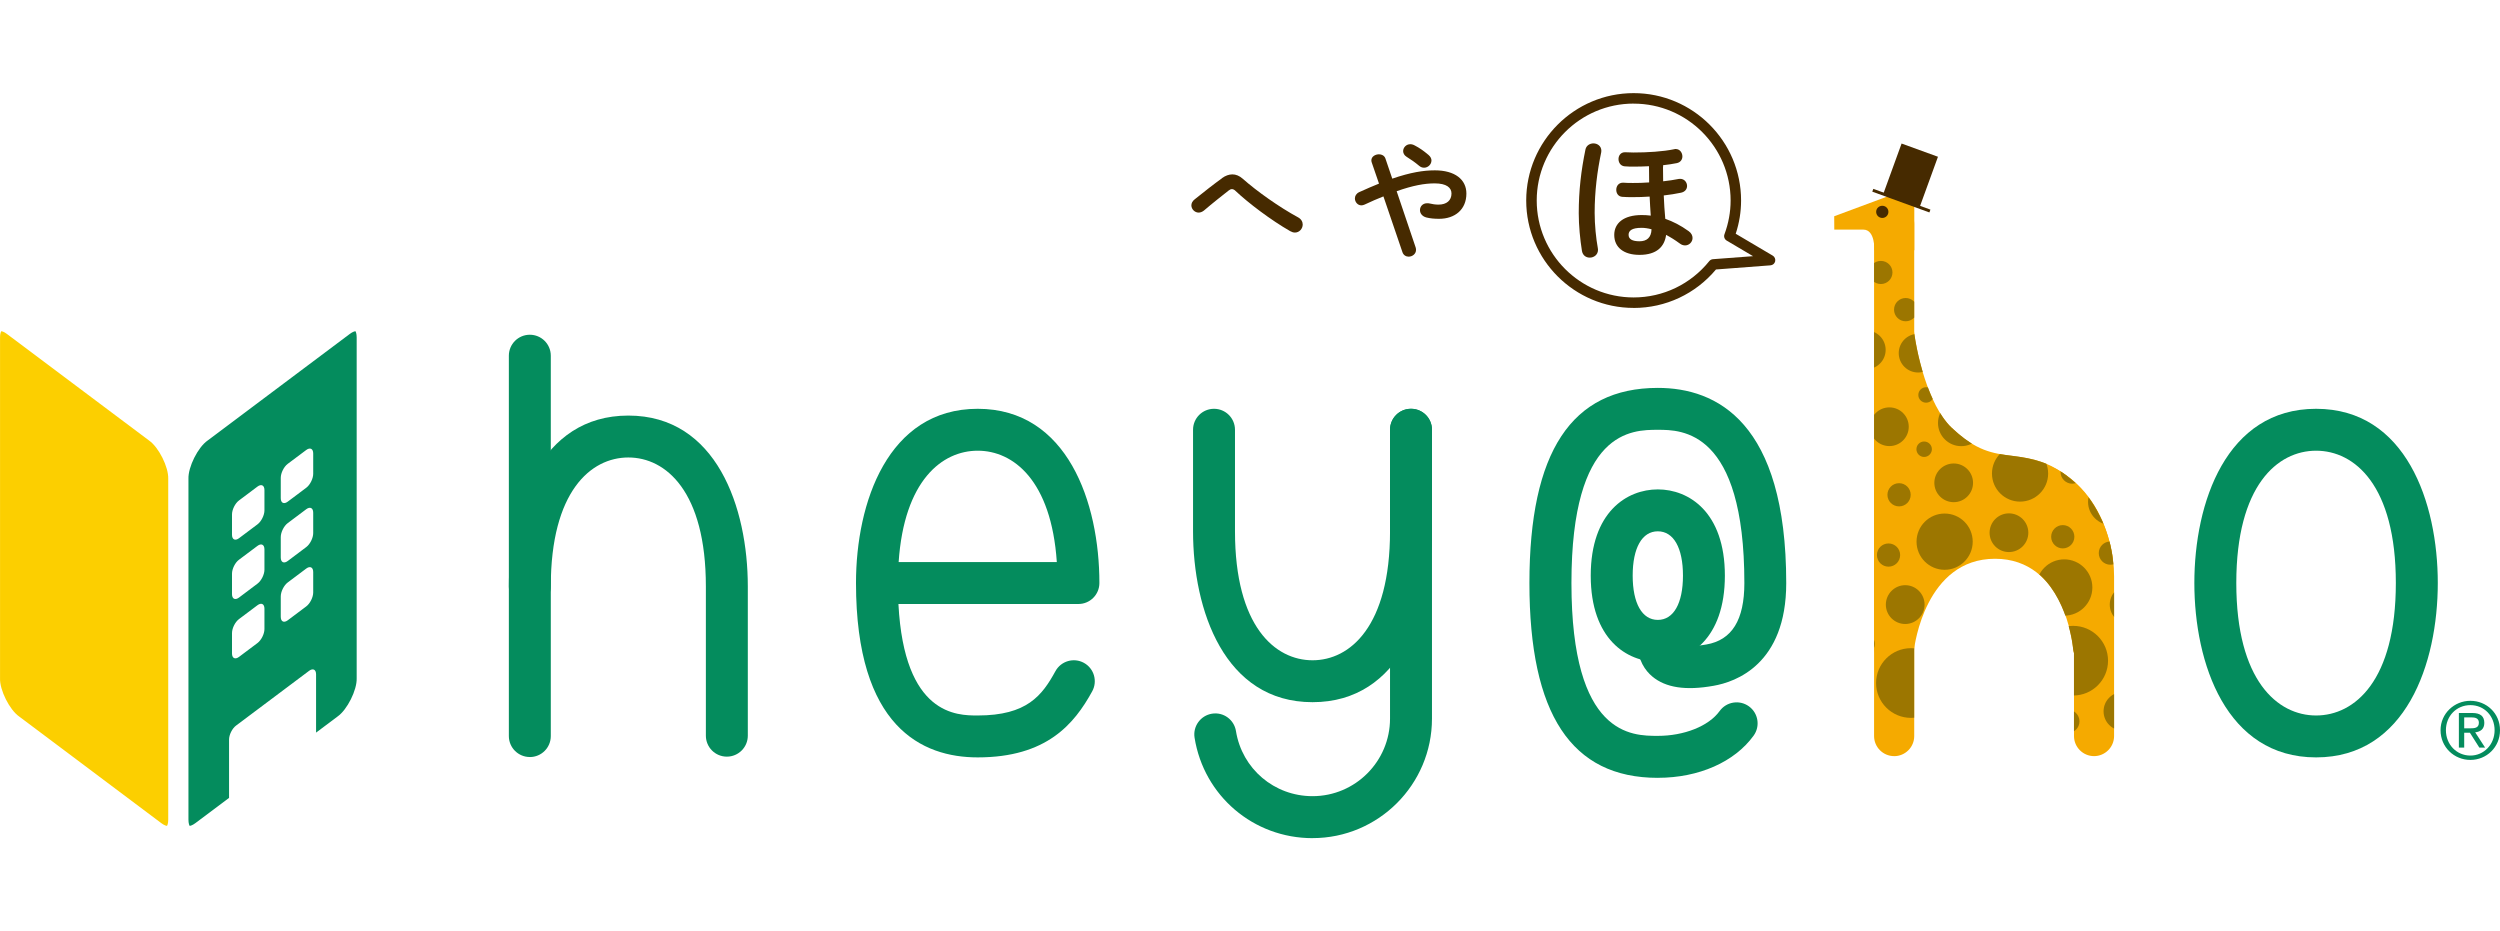 <?xml version="1.0" encoding="UTF-8"?> <svg xmlns="http://www.w3.org/2000/svg" xmlns:xlink="http://www.w3.org/1999/xlink" id="_レイヤー_1" data-name="レイヤー 1" viewBox="0 0 671.12 250"><defs><style> .cls-1 { fill: none; } .cls-2 { clip-path: url(#clippath); } .cls-3 { fill: #048c5d; } .cls-4 { fill: #f5aa00; } .cls-5 { fill: #fccf00; } .cls-6 { fill: #9c7600; } .cls-7 { fill: #462a00; } </style><clipPath id="clippath"><path class="cls-1" d="M567.53,154.34c-.01-.57-.07-1.82-.27-3.5-.07-.87-.31-3.44-1.34-6.79-.53-1.72-1.27-3.67-2.3-5.68-1.71-3.5-4.27-7.12-8.01-10.04-.23-.18-.45-.33-.66-.51-.02,0-.04-.03-.05-.04v-.02c-2.32-1.77-4.65-3.01-6.92-3.77-4.99-1.66-8.91-1.53-12.26-2.34-3.38-.8-6.74-2.07-11.82-6.85-3.41-3.17-6.29-9.69-7.88-15.4-.82-2.84-1.38-5.46-1.72-7.34-.17-.95-.3-1.7-.37-2.21-.03-.2-.04-.33-.07-.45v-22.23h.01v-13.37h0v-7.5h-2.26v4.58l-19.24,7.15,.02,3.59h7.81c2.13,0,2.72,2.42,2.89,4.07V197.6c0,2.97,2.41,5.38,5.38,5.38s5.38-2.41,5.38-5.38v-23.55c.21-1.41,1.44-7.89,4.77-13.56,1.68-2.91,3.85-5.55,6.55-7.41,2.7-1.86,5.91-3.06,10.37-3.07,4.9,.03,8.23,1.39,10.97,3.44,4.09,3.05,6.76,8.19,8.24,12.72,.74,2.25,1.19,4.31,1.45,5.76,.13,.74,.22,1.32,.26,1.69,.02,.2,.04,.33,.05,.43v.07c.04,.41,.13,.8,.24,1.16v22.32c0,2.97,2.41,5.38,5.39,5.38s5.38-2.41,5.38-5.38v-42.91c0-.12,0-.23,0-.34Z"></path></clipPath></defs><path class="cls-3" d="M621.75,203.32c-24.12,0-32.68-25.22-32.68-46.81s8.56-46.77,32.68-46.77,32.67,25.2,32.67,46.77-8.56,46.81-32.67,46.81Zm0-82.33c-10.35,0-21.42,9.33-21.42,35.52s11.06,35.56,21.42,35.56,21.41-9.34,21.41-35.56-11.06-35.52-21.41-35.52Z"></path><path class="cls-3" d="M661.51,192.58h1.91c.98,0,2.03,.19,2.03,1.42,0,1.46-1.17,1.52-2.44,1.52h-1.5v-2.94Zm-1.44,8.11h1.44v-3.99h1.53l2.53,3.99h1.55l-2.66-4.1c1.39-.15,2.45-.85,2.45-2.52,0-1.79-1.04-2.67-3.24-2.67h-3.59v9.29Zm-3.47-4.67c0-3.81,2.84-6.73,6.57-6.73s6.5,2.92,6.5,6.73-2.84,6.81-6.5,6.81-6.57-2.92-6.57-6.81m-1.44,0c0,4.56,3.65,7.98,8.01,7.98s7.95-3.43,7.95-7.98-3.63-7.89-7.95-7.89-8.01,3.41-8.01,7.89"></path><g><path class="cls-3" d="M195.12,203.12c-3.11,0-5.63-2.52-5.63-5.63v-40.06c0-25.52-10.75-34.62-20.81-34.62s-20.82,9.1-20.82,34.62c0,3.11-2.52,5.63-5.63,5.63s-5.63-2.52-5.63-5.63c0-21.16,8.4-45.87,32.08-45.87s32.07,24.71,32.07,45.87v40.06c0,3.11-2.52,5.63-5.63,5.63Z"></path><path class="cls-3" d="M142.23,203.22c-3.11,0-5.63-2.52-5.63-5.63V95.49c0-3.11,2.52-5.63,5.63-5.63s5.63,2.52,5.63,5.63v102.11c0,3.11-2.52,5.63-5.63,5.63Z"></path></g><path class="cls-3" d="M445.04,208.81c-23.2,0-34.47-17.1-34.47-52.28s11.28-52.4,34.47-52.4c15.72,0,34.47,9.09,34.47,52.4,0,21.84-13.64,26.56-19.51,27.57-7.47,1.34-12.86,.51-16.45-2.5-1.8-1.51-3.95-4.3-3.95-8.99,0-3.11,2.52-5.63,5.63-5.63s5.63,2.52,5.63,5.63c0,.31,.04,.47,.05,.52,.1-.11,.78,.33,2.72,.33,1.07,0,2.52-.11,4.44-.45,6.87-1.19,10.2-6.58,10.2-16.49,0-41.14-16.86-41.14-23.21-41.14-6.95,0-23.21,0-23.21,41.14s16.27,41.02,23.21,41.02,13.6-2.55,16.57-6.66c1.82-2.52,5.33-3.09,7.86-1.27,2.52,1.82,3.09,5.34,1.27,7.86-5.12,7.09-14.73,11.33-25.7,11.33Z"></path><path class="cls-3" d="M445.04,177.67c-8.31,0-18.01-6.06-18.01-23.14s9.7-23.15,18.01-23.15,18,6.06,18,23.15-9.7,23.14-18,23.14Zm0-35.04c-4.23,0-6.75,4.45-6.75,11.89s2.52,11.89,6.75,11.89,6.75-4.44,6.75-11.89-2.52-11.89-6.75-11.89Z"></path><path class="cls-3" d="M262.46,203.32c-14.9,0-32.67-8.12-32.67-46.81,0-21.58,8.56-46.77,32.67-46.77s32.67,25.2,32.67,46.77c0,3.11-2.52,5.63-5.63,5.63h-48.32c1.56,29.93,15.74,29.93,21.27,29.93,13.28,0,17.31-5.39,20.88-11.9,1.5-2.73,4.92-3.72,7.64-2.23,2.73,1.5,3.72,4.92,2.23,7.64-4.81,8.77-12.23,17.74-30.75,17.74Zm-21.23-52.44h42.47c-1.48-21.91-11.66-29.89-21.23-29.89s-19.75,7.98-21.23,29.89Z"></path><g><path class="cls-3" d="M352.35,188.5c-23.68,0-32.08-24.72-32.08-45.88v-27.25c0-3.11,2.52-5.63,5.63-5.63s5.63,2.52,5.63,5.63v27.25c0,25.53,10.76,34.63,20.82,34.63s20.8-9.1,20.8-34.63v-27.25c0-3.11,2.52-5.63,5.63-5.63s5.63,2.52,5.63,5.63v27.25c0,21.17-8.4,45.88-32.06,45.88Z"></path><path class="cls-3" d="M352.35,225c-15.85,0-29.17-11.34-31.67-26.96-.49-3.07,1.6-5.95,4.66-6.45,3.08-.51,5.96,1.6,6.45,4.66,1.63,10.13,10.27,17.48,20.56,17.48,11.47,0,20.8-9.34,20.8-20.82V115.36c0-3.11,2.52-5.63,5.63-5.63s5.63,2.52,5.63,5.63v77.56c0,17.69-14.38,32.07-32.06,32.07Z"></path></g><g><g><path class="cls-4" d="M508.48,89.78s2.41,20.03,11.71,28.92c14.97,14.29,22.72,4.22,34,15.63,7.27,7.37,7.71,17.07,7.71,17.07v22.3s-2.38-29.06-26.35-29.06-27.07,29.06-27.07,29.06V89.78Z"></path><path class="cls-4" d="M561.89,179.07c-2.79,0-5.14-2.14-5.37-4.95-.08-.97-2.32-24.12-20.97-24.12s-21.6,23.36-21.73,24.35c-.36,2.82-2.82,4.83-5.69,4.69-2.83-.18-5.04-2.53-5.04-5.37V89.78c0-2.85,2.22-5.2,5.06-5.37,2.82-.18,5.33,1.9,5.67,4.73,.62,5.05,3.63,19.51,10.08,25.67,6.61,6.31,11.05,6.89,16.19,7.56,5.28,.69,11.27,1.46,17.91,8.18,8.63,8.75,9.24,20.13,9.26,20.61v22.54c0,2.89-2.27,5.26-5.16,5.38-.07,0-.15,0-.22,0Zm-48.02-59.36v29.15c5.05-5.57,12.11-9.63,21.68-9.63,8.7,0,15.23,3.21,20.03,7.85-.83-2.65-2.37-6.07-5.24-8.98-4.03-4.08-7.05-4.47-11.63-5.06-5.83-.76-13.09-1.7-22.25-10.45-.93-.89-1.79-1.85-2.6-2.88Z"></path></g><g><path class="cls-4" d="M508.48,202.98c-2.97,0-5.39-2.41-5.39-5.39V60.14c0-2.97,2.41-5.39,5.39-5.39s5.39,2.41,5.39,5.39V197.6c0,2.97-2.41,5.39-5.39,5.39Z"></path><path class="cls-4" d="M562.15,202.98c-2.97,0-5.39-2.41-5.39-5.39v-42.91c-.01-2.17-.66-21.27-19.24-21.35-6.41,.04-12.04,2.14-16.18,6.26-4.75,4.73-7.48,12-7.48,19.93,0,2.97-2.41,5.39-5.39,5.39s-5.39-2.41-5.39-5.39c0-10.94,3.78-20.72,10.65-27.56,6.18-6.15,14.36-9.4,23.67-9.4,.06,0,.11,0,.16,0,23.75,.11,29.98,21.06,29.96,32.13v42.9c0,2.97-2.41,5.39-5.39,5.39Z"></path></g><path class="cls-4" d="M513.89,50.06l-21.5,7.99,.02,3.59h7.81c3.22,0,2.94,5.55,2.94,5.55h10.73v-17.13Z"></path><rect class="cls-4" x="511.63" y="46.32" width="2.26" height="7.5"></rect></g><g class="cls-2"><g><path class="cls-6" d="M501.6,157.71c0,4.18-3.38,7.56-7.54,7.56s-7.53-3.38-7.53-7.56,3.37-7.55,7.53-7.55,7.54,3.39,7.54,7.55Z"></path><path class="cls-6" d="M516.65,162.31c0,2.86-2.33,5.2-5.2,5.2s-5.2-2.34-5.2-5.2,2.33-5.22,5.2-5.22,5.2,2.34,5.2,5.22Z"></path><path class="cls-6" d="M537.83,176.32c0,2.86-2.33,5.19-5.2,5.19s-5.19-2.33-5.19-5.19,2.32-5.19,5.19-5.19,5.2,2.32,5.2,5.19Z"></path><path class="cls-6" d="M522.34,183.36c0,5.16-4.19,9.35-9.35,9.35s-9.36-4.19-9.36-9.35,4.19-9.36,9.36-9.36,9.35,4.19,9.35,9.36Z"></path><path class="cls-6" d="M529.57,145.41c0,4.16-3.38,7.55-7.54,7.55s-7.54-3.39-7.54-7.55,3.38-7.55,7.54-7.55,7.54,3.37,7.54,7.55Z"></path><path class="cls-6" d="M495.49,178.09c0,2.88-2.32,5.19-5.19,5.19s-5.2-2.31-5.2-5.19,2.32-5.19,5.2-5.19,5.19,2.33,5.19,5.19Z"></path><path class="cls-6" d="M539.4,159.67c0,3.46-2.8,6.25-6.24,6.25s-6.23-2.8-6.23-6.25,2.8-6.23,6.23-6.23,6.24,2.79,6.24,6.23Z"></path><path class="cls-6" d="M524.14,168.75c0,1.15-.93,2.07-2.07,2.07s-2.08-.92-2.08-2.07,.93-2.08,2.08-2.08,2.07,.94,2.07,2.08Z"></path><path class="cls-6" d="M573.51,177.07c0,1.15-.93,2.08-2.08,2.08s-2.08-.93-2.08-2.08,.93-2.08,2.08-2.08,2.08,.93,2.08,2.08Z"></path><path class="cls-6" d="M503.29,172.85c0,1.72-1.4,3.11-3.12,3.11s-3.12-1.39-3.12-3.11,1.4-3.13,3.12-3.13,3.12,1.4,3.12,3.13Z"></path><path class="cls-6" d="M510.09,149c0,1.74-1.41,3.12-3.12,3.12s-3.11-1.38-3.11-3.12,1.39-3.11,3.11-3.11,3.12,1.39,3.12,3.11Z"></path><path class="cls-6" d="M529.22,193.66c0,1.73-1.4,3.12-3.12,3.12s-3.13-1.39-3.13-3.12,1.4-3.11,3.13-3.11,3.12,1.38,3.12,3.11Z"></path><path class="cls-6" d="M561.69,157.71c0,4.18-3.38,7.56-7.54,7.56s-7.54-3.38-7.54-7.56,3.39-7.55,7.54-7.55,7.54,3.39,7.54,7.55Z"></path><path class="cls-6" d="M576.74,162.31c0,2.86-2.32,5.2-5.2,5.2s-5.18-2.34-5.18-5.2,2.31-5.22,5.18-5.22,5.2,2.34,5.2,5.22Z"></path><path class="cls-6" d="M575.1,190.95c0,2.88-2.33,5.2-5.2,5.2s-5.2-2.32-5.2-5.2,2.33-5.19,5.2-5.19,5.2,2.32,5.2,5.19Z"></path><path class="cls-6" d="M565.9,177.36c0,5.17-4.19,9.35-9.36,9.35s-9.35-4.18-9.35-9.35,4.19-9.35,9.35-9.35,9.36,4.19,9.36,9.35Z"></path><path class="cls-6" d="M548.07,190.21c0,4.17-3.38,7.54-7.54,7.54s-7.54-3.37-7.54-7.54,3.38-7.55,7.54-7.55,7.54,3.38,7.54,7.55Z"></path><path class="cls-6" d="M544.5,143.01c0,2.86-2.33,5.19-5.21,5.19s-5.19-2.33-5.19-5.19,2.32-5.2,5.19-5.2,5.21,2.32,5.21,5.2Z"></path><path class="cls-6" d="M502.91,139.93c0,3.46-2.79,6.25-6.23,6.25s-6.25-2.8-6.25-6.25,2.8-6.22,6.25-6.22,6.23,2.79,6.23,6.22Z"></path><path class="cls-6" d="M543.36,153.61c0,1.15-.94,2.07-2.07,2.07s-2.08-.92-2.08-2.07,.93-2.08,2.08-2.08,2.07,.94,2.07,2.08Z"></path><path class="cls-6" d="M544.07,167.45c0,1.14-.94,2.08-2.09,2.08s-2.07-.94-2.07-2.08,.92-2.08,2.07-2.08,2.09,.93,2.09,2.08Z"></path><path class="cls-6" d="M558.23,193.65c0,1.72-1.4,3.11-3.12,3.11s-3.11-1.39-3.11-3.11,1.39-3.13,3.11-3.13,3.12,1.4,3.12,3.13Z"></path><path class="cls-6" d="M569.65,148.48c0,1.74-1.4,3.12-3.12,3.12s-3.12-1.38-3.12-3.12,1.4-3.12,3.12-3.12,3.12,1.4,3.12,3.12Z"></path><path class="cls-6" d="M556.86,144.1c0,1.72-1.4,3.12-3.11,3.12s-3.12-1.4-3.12-3.12,1.4-3.14,3.12-3.14,3.11,1.4,3.11,3.14Z"></path><path class="cls-6" d="M501.02,190.59c0,2.28-1.86,4.15-4.15,4.15s-4.16-1.87-4.16-4.15,1.87-4.15,4.16-4.15,4.15,1.85,4.15,4.15Z"></path><path class="cls-6" d="M560.25,115.14c0-4.17,3.38-7.55,7.54-7.55s7.54,3.38,7.54,7.55-3.38,7.53-7.54,7.53-7.54-3.38-7.54-7.53Z"></path><path class="cls-6" d="M545.19,110.55c0-2.87,2.32-5.21,5.2-5.21s5.2,2.34,5.2,5.21-2.33,5.2-5.2,5.2-5.2-2.33-5.2-5.2Z"></path><path class="cls-6" d="M509.71,94.8c0-2.86,2.33-5.2,5.2-5.2s5.19,2.34,5.19,5.2-2.33,5.2-5.19,5.2-5.2-2.32-5.2-5.2Z"></path><path class="cls-6" d="M539.51,89.5c0-5.17,4.18-9.37,9.34-9.37s9.36,4.2,9.36,9.37-4.19,9.35-9.36,9.35-9.34-4.19-9.34-9.35Z"></path><path class="cls-6" d="M534.74,127.12c0-4.17,3.38-7.54,7.54-7.54s7.54,3.37,7.54,7.54-3.38,7.54-7.54,7.54-7.54-3.38-7.54-7.54Z"></path><path class="cls-6" d="M566.35,94.76c0-2.87,2.31-5.21,5.18-5.21s5.2,2.34,5.2,5.21-2.32,5.19-5.2,5.19-5.18-2.32-5.18-5.19Z"></path><path class="cls-6" d="M520.25,113.55c0-3.45,2.79-6.25,6.24-6.25s6.23,2.8,6.23,6.25-2.79,6.22-6.23,6.22-6.24-2.78-6.24-6.22Z"></path><path class="cls-6" d="M537.7,104.11c0-1.15,.93-2.09,2.08-2.09s2.09,.94,2.09,2.09-.94,2.07-2.09,2.07-2.08-.93-2.08-2.07Z"></path><path class="cls-6" d="M488.33,95.78c0-1.15,.92-2.09,2.07-2.09s2.09,.94,2.09,2.09-.94,2.09-2.09,2.09-2.07-.93-2.07-2.09Z"></path><path class="cls-6" d="M558.55,100.02c0-1.74,1.4-3.13,3.12-3.13s3.12,1.39,3.12,3.13-1.39,3.11-3.12,3.11-3.12-1.4-3.12-3.11Z"></path><path class="cls-6" d="M553.15,126.72c0-1.71,1.4-3.11,3.13-3.11s3.11,1.4,3.11,3.11-1.4,3.13-3.11,3.13-3.13-1.4-3.13-3.13Z"></path><path class="cls-6" d="M508.45,83.13c0-1.73,1.39-3.13,3.12-3.13s3.12,1.4,3.12,3.13-1.39,3.12-3.12,3.12-3.12-1.41-3.12-3.12Z"></path><path class="cls-6" d="M502,114.56c0-2.87,2.33-5.2,5.2-5.2s5.2,2.33,5.2,5.2-2.33,5.19-5.2,5.19-5.2-2.32-5.2-5.19Z"></path><path class="cls-6" d="M485.1,110.55c0-2.87,2.32-5.21,5.2-5.21s5.19,2.34,5.19,5.21-2.32,5.2-5.19,5.2-5.2-2.33-5.2-5.2Z"></path><path class="cls-6" d="M495.8,93.92c0-2.87,2.34-5.21,5.21-5.21s5.19,2.34,5.19,5.21-2.33,5.2-5.19,5.2-5.21-2.32-5.21-5.2Z"></path><path class="cls-6" d="M519.27,129.62c0-2.87,2.34-5.2,5.2-5.2s5.19,2.33,5.19,5.2-2.33,5.19-5.19,5.19-5.2-2.32-5.2-5.19Z"></path><path class="cls-6" d="M560.53,134.73c0-3.46,2.8-6.24,6.25-6.24s6.23,2.79,6.23,6.24-2.8,6.23-6.23,6.23-6.25-2.8-6.25-6.23Z"></path><path class="cls-6" d="M514.46,120.59c0-1.13,.92-2.07,2.07-2.07s2.08,.94,2.08,2.07-.94,2.08-2.08,2.08-2.07-.94-2.07-2.08Z"></path><path class="cls-6" d="M514.97,106.03c0-1.16,.93-2.08,2.08-2.08s2.08,.92,2.08,2.08-.93,2.07-2.08,2.07-2.08-.93-2.08-2.07Z"></path><path class="cls-6" d="M501.8,73.14c0-1.73,1.39-3.1,3.11-3.1s3.12,1.37,3.12,3.1-1.4,3.11-3.12,3.11-3.11-1.38-3.11-3.11Z"></path><path class="cls-6" d="M489.29,127.35c0-1.72,1.39-3.11,3.12-3.11s3.11,1.39,3.11,3.11-1.39,3.12-3.11,3.12-3.12-1.4-3.12-3.12Z"></path><path class="cls-6" d="M506.68,132.83c0-1.73,1.4-3.12,3.12-3.12s3.12,1.39,3.12,3.12-1.4,3.11-3.12,3.11-3.12-1.39-3.12-3.11Z"></path><path class="cls-6" d="M560.82,82.27c0-2.29,1.87-4.15,4.16-4.15s4.17,1.87,4.17,4.15-1.87,4.16-4.17,4.16-4.16-1.87-4.16-4.16Z"></path></g></g><g><polygon class="cls-7" points="517.94 57.03 502.61 51.45 502.89 50.7 518.22 56.27 517.94 57.03"></polygon><rect class="cls-7" x="505.75" y="41.82" width="14.3" height="10.39" transform="translate(293.56 513.03) rotate(-70.03)"></rect></g><path class="cls-7" d="M506.94,56.87c0,.9-.73,1.64-1.64,1.64s-1.65-.74-1.65-1.64,.74-1.63,1.65-1.63,1.64,.72,1.64,1.63Z"></path><g><path class="cls-5" d="M.34,88.92c-.08,.1-.34,.65-.33,1.68v91.47c-.12,3.15,2.55,8.48,5.14,10.28l38.14,28.61c.81,.62,1.39,.74,1.54,.74h0c.09-.1,.34-.65,.33-1.68v-91.48c.11-3.16-2.55-8.48-5.14-10.28L1.87,89.66c-.81-.62-1.39-.74-1.54-.74h0Z"></path><path class="cls-3" d="M95.42,88.92h0c-.15,0-.72,.12-1.54,.74l-38.15,28.6c-2.59,1.8-5.25,7.12-5.14,10.28v91.48c0,1.04,.24,1.58,.33,1.68h0c.15,0,.73-.13,1.54-.74l9.03-6.77v-15.66c0-1.28,.84-2.97,1.87-3.74l19.62-14.71c1.03-.77,1.87-.35,1.87,.93v15.66l5.76-4.32c2.59-1.8,5.25-7.12,5.14-10.27V90.6c0-1.04-.24-1.58-.33-1.68Zm-24.43,79.96c0,1.28-.84,2.97-1.87,3.74l-4.97,3.73c-1.03,.77-1.87,.35-1.87-.93v-5.48c0-1.28,.84-2.97,1.87-3.74l4.97-3.73c1.03-.77,1.87-.35,1.87,.93v5.49Zm0-15.94c0,1.28-.84,2.97-1.87,3.74l-4.97,3.74c-1.03,.77-1.87,.35-1.87-.93v-5.5c0-1.28,.84-2.97,1.87-3.73l4.97-3.72c1.03-.77,1.87-.35,1.87,.94v5.47Zm0-15.92c0,1.28-.84,2.97-1.87,3.74l-4.97,3.73c-1.03,.77-1.87,.35-1.87-.93v-5.47c0-1.28,.84-2.97,1.87-3.74l4.97-3.73c1.03-.77,1.87-.35,1.87,.93v5.48Zm13.09,22.03c0,1.28-.84,2.97-1.87,3.74l-4.97,3.73c-1.03,.77-1.87,.35-1.87-.93v-5.49c0-1.28,.84-2.97,1.87-3.74l4.97-3.73c1.03-.77,1.87-.35,1.87,.93v5.48Zm0-15.93c0,1.28-.84,2.97-1.87,3.74l-4.97,3.74c-1.03,.77-1.87,.35-1.87-.93v-5.5c0-1.28,.84-2.97,1.87-3.74l4.97-3.73c1.03-.77,1.87-.35,1.87,.93v5.49Zm0-15.92c0,1.28-.84,2.97-1.87,3.74l-4.97,3.73c-1.03,.77-1.87,.35-1.87-.93v-5.48c0-1.28,.84-2.97,1.87-3.74l4.97-3.72c1.03-.77,1.87-.35,1.87,.93v5.48Z"></path></g><g><path class="cls-7" d="M427.74,38.49c1.09,0,2.14,.72,2.14,1.99,0,.12,0,.27-.04,.42-1.05,5.02-1.76,10.36-1.76,16.25,0,3.19,.37,6.84,.86,9.51,.04,.14,.04,.29,.04,.4,0,1.35-1.13,2.1-2.21,2.1-.98,0-1.88-.57-2.1-1.8-.49-3.01-.86-6.88-.86-10.1,0-6.12,.64-11.48,1.8-17.12,.23-1.12,1.24-1.65,2.14-1.65Zm18.69,6.36c0,1.26,0,2.55,.04,3.82,1.5-.18,2.93-.36,4.17-.63,.15-.03,.26-.03,.41-.03,1.13,0,1.84,.96,1.84,1.91,0,.79-.49,1.57-1.61,1.81-1.43,.3-3.04,.56-4.65,.74,.08,2.1,.22,4.21,.41,6.27,2.03,.71,4.13,1.76,6.27,3.31,.75,.53,1.05,1.2,1.05,1.84,0,1.06-.9,1.99-1.99,1.99-.48,0-.97-.15-1.46-.53-1.28-.94-2.48-1.69-3.65-2.29-.41,3.11-2.48,5.36-7.13,5.36-4.21,0-6.79-1.98-6.79-5.36,0-3.12,2.48-5.33,7.36-5.33,.79,0,1.61,.04,2.44,.15-.11-1.68-.23-3.38-.3-5.11-1.58,.12-3.08,.15-4.39,.15-1.24,0-2.03,0-2.96-.08-1.09-.08-1.61-.97-1.61-1.88,0-.98,.6-1.94,1.84-1.92,.82,.06,1.5,.08,2.63,.08,1.31,0,2.82-.02,4.36-.15-.04-1.35-.04-2.74-.04-4.12v-.23c-1.43,.08-2.85,.11-4.17,.11-.79,0-1.35,0-2.37-.08-1.12-.1-1.65-1.05-1.65-1.95s.56-1.83,1.73-1.83c.75,0,1.54,.07,2.29,.07,3.68,0,7.96-.25,10.96-.89,.14-.05,.26-.05,.37-.05,1.13,0,1.8,1.02,1.8,1.99,0,.78-.45,1.58-1.5,1.8-1.09,.22-2.37,.42-3.68,.56v.5Zm-3.08,16.7c-.98-.27-1.88-.39-2.67-.39-2.66,0-3.49,.79-3.49,1.88,0,1.17,1.02,1.73,2.93,1.73s3.16-.94,3.23-3.22Z"></path><path class="cls-7" d="M438.55,82.66c-15.9,0-28.84-12.93-28.84-28.83s12.94-28.83,28.84-28.83,28.84,12.93,28.84,28.83c0,3.01-.48,6.01-1.44,8.92l9.93,5.87c.53,.31,.79,.93,.66,1.53-.14,.6-.65,1.04-1.27,1.08l-14.62,1.11c-5.5,6.57-13.52,10.33-22.1,10.33Zm0-54.85c-14.35,0-26.02,11.67-26.02,26.02s11.67,26.02,26.02,26.02c7.92,0,15.32-3.56,20.3-9.75,.24-.3,.6-.49,.99-.52l10.76-.81-7.07-4.18c-.59-.35-.84-1.06-.6-1.7,1.09-2.95,1.65-5.99,1.65-9.05,0-14.35-11.67-26.02-26.02-26.02Z"></path><g><path class="cls-7" d="M328.06,47.8c.93-.65,1.85-.99,2.78-.99s1.88,.38,2.77,1.17c3.77,3.35,9.83,7.64,14.83,10.35,.89,.47,1.27,1.23,1.27,1.94,0,1.11-.89,2.16-2.09,2.16-.41,0-.82-.13-1.27-.38-5.13-2.93-11.26-7.57-14.65-10.78-.34-.35-.69-.5-.99-.5s-.58,.12-.92,.4c-1.65,1.3-4.32,3.4-6.61,5.36-.48,.37-.96,.54-1.4,.54-1.06,0-1.96-.92-1.96-1.95,0-.54,.27-1.13,.89-1.61,2.63-2.12,5.27-4.18,7.36-5.68Z"></path><path class="cls-7" d="M371.36,52.73c-1.54,.61-3.22,1.33-5.04,2.19-.3,.13-.58,.21-.85,.21-1.03,0-1.75-.93-1.75-1.86,0-.65,.35-1.3,1.13-1.68,1.95-.9,3.7-1.63,5.34-2.3l-1.95-5.68c-.07-.2-.1-.38-.1-.56,0-1.02,1.06-1.63,2.05-1.63,.72,0,1.43,.35,1.71,1.09l1.85,5.45c4.9-1.68,8.36-2.23,11.44-2.23,5.38,0,8.46,2.46,8.46,6.23,0,4.27-3.05,6.78-7.32,6.78-1.37,0-2.4-.11-3.39-.35-1.2-.3-1.75-1.16-1.75-1.98,0-.97,.72-1.85,1.92-1.85,.21,0,.41,0,.65,.06,.68,.17,1.54,.31,2.4,.31,2.19,0,3.49-1.13,3.49-2.98,0-1.55-1.3-2.72-4.52-2.72-2.71,0-5.83,.56-10.2,2.1l5.1,15.1c.07,.24,.1,.44,.1,.65,0,1.09-.99,1.82-1.99,1.82-.68,0-1.4-.38-1.67-1.24l-5.1-14.96Zm12.91-9.63c0,1.03-.93,1.92-1.98,1.92-.45,0-.93-.15-1.37-.55-1.06-.89-2.09-1.61-3.35-2.4-.62-.37-.9-1-.9-1.5,0-.96,.82-1.86,1.92-1.86,.38,0,.79,.11,1.2,.34,1.27,.66,2.27,1.35,3.7,2.55,.55,.47,.79,.99,.79,1.5Z"></path></g></g></svg> 